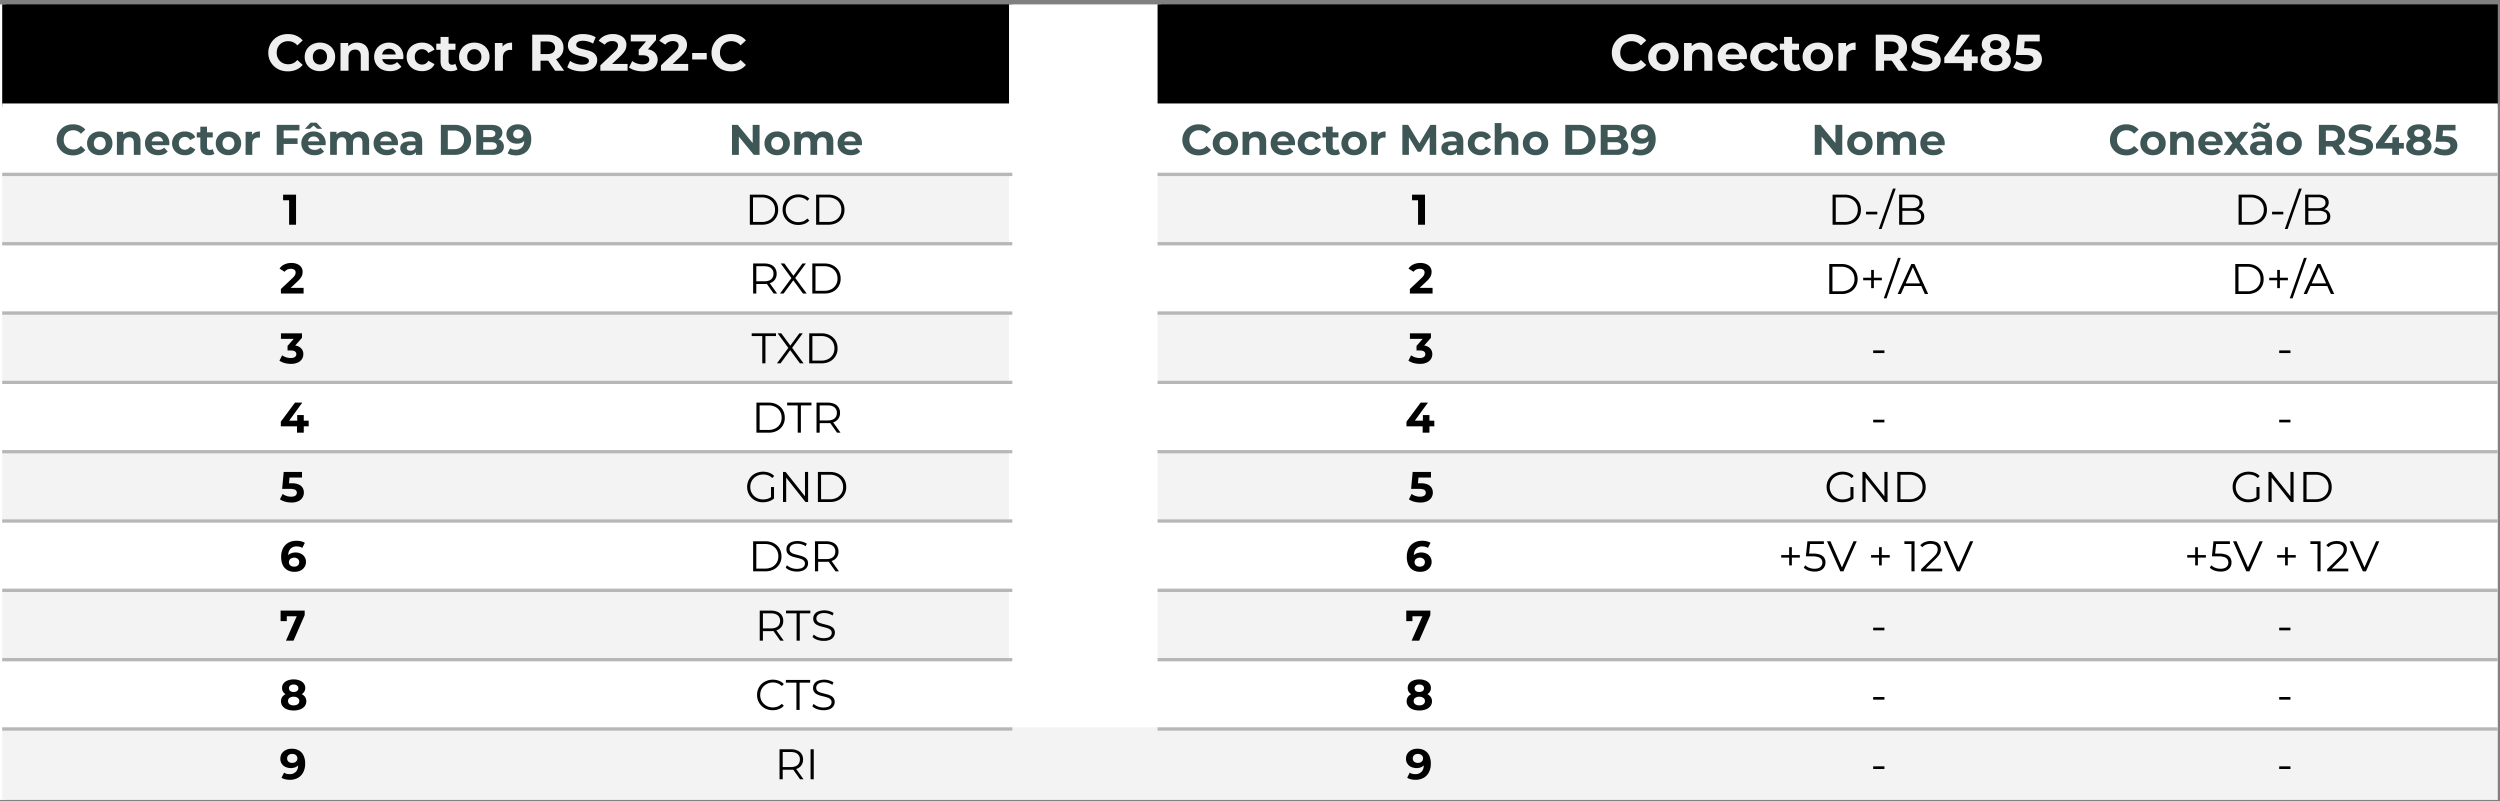 <svg xmlns="http://www.w3.org/2000/svg" xmlns:xlink="http://www.w3.org/1999/xlink" width="757.333" height="242.667" viewBox="0 0 568 182" xmlns:v="https://vecta.io/nano"><rect x="0" y="0" width="568" height="182" fill="#808080" stroke="none"/><style><![CDATA[.B{fill:#fff}.C{fill:#f3f3f3}.D{fill:#3e5656}]]></style><clipPath id="A"><path d="M-1 596h842V1H-1z"/></clipPath><g clip-path="url(#A)"><clipPath id="B"><path d="M-2.5-.5h570.75v183H-2.5V-.5z"/></clipPath><g clip-path="url(#B)"><path d="M-1 1h2.25v180.75H-1V1z" class="B"/><path d="M.5.25H230v24H.5v-24z"/><path d="M229.25.25h34.5v24h-34.5v-24z" class="B"/><path d="M263 .25h304.5v24H263v-24z"/><path d="M.5 23.5h567V40H.5V23.5z" class="B"/><path d="M.5 39.25H230v16.5H.5v-16.5z" class="C"/><use xlink:href="#AC" class="B"/><use xlink:href="#AD" class="C"/><path d="M.5 55h567v16.5H.5V55z" class="B"/><path d="M.5 70.75H230v16.5H.5v-16.5z" class="C"/><path d="M229.25 70.75h34.5v16.5h-34.5v-16.5z" class="B"/><path d="M263 70.75h304.5v16.5H263v-16.5z" class="C"/><path d="M.5 86.5h567V103H.5V86.5z" class="B"/><path d="M.5 102.25H230v16.5H.5v-16.5z" class="C"/><path d="M229.25 102.25h34.5v16.5h-34.5v-16.5z" class="B"/><path d="M263 102.25h304.5v16.5H263v-16.5z" class="C"/><path d="M.5 118h567v16.5H.5V118z" class="B"/><path d="M.5 133.75H230v16.5H.5v-16.5z" class="C"/><path d="M229.25 133.75h34.5v16.5h-34.5v-16.5z" class="B"/><path d="M263 133.75h304.5v16.5H263v-16.5z" class="C"/><path d="M.5 149.5h567V166H.5v-16.5z" class="B"/><path d="M.5 165.25h567v16.5H.5v-16.5z" class="C"/><path stroke-miterlimit="10" fill="none" stroke="#b7b7b7" d="M.5 39.625H230M.5 55.375H230M.5 71.125H230M.5 86.875H230M.5 102.625H230M.5 118.375H230M.5 134.125H230M.5 149.875H230M.5 165.625H230m33-126h304.5M263 55.375h304.5M263 71.125h304.5M263 86.875h304.5M263 102.625h304.5M263 118.375h304.5M263 134.125h304.5M263 149.875h304.5M263 165.625h304.5" stroke-width=".75"/></g><clipPath id="C"><path d="M-2.5-.5h570.75v183H-2.5V-.5z"/></clipPath><g clip-path="url(#C)"><symbol id="D"><path d="M.379 0a.43.43 0 0 0-.151.026.361.361 0 0 0-.2.191A.368.368 0 0 0 0 .362.357.357 0 0 0 .229.697.41.41 0 0 0 .38.724c.06 0 .115-.01.164-.032S.634.641.668.6L.564.504a.237.237 0 0 1-.08.061.246.246 0 0 1-.186.005A.204.204 0 0 1 .18.453.248.248 0 0 1 .164.362.216.216 0 0 1 .227.2.204.204 0 0 1 .298.154.246.246 0 0 1 .484.158c.03.014.056.035.08.063L.668.125A.324.324 0 0 0 .544.032.407.407 0 0 0 .379 0z"/></symbol><symbol id="E"><path d="M.296 0a.318.318 0 0 0-.153.036.28.28 0 0 0-.105.098A.271.271 0 0 0 0 .277.268.268 0 0 0 .143.518.318.318 0 0 0 .296.554.316.316 0 0 0 .448.518.263.263 0 0 0 .591.277.271.271 0 0 0 .553.134.27.27 0 0 0 .448.036.316.316 0 0 0 .296 0m0 .128a.129.129 0 0 1 .119.069c.012.023.018.05.018.08a.165.165 0 0 1-.018.08.129.129 0 0 1-.119.069.136.136 0 0 1-.12-.069.165.165 0 0 1-.018-.08c0-.03.006-.057.018-.08a.136.136 0 0 1 .12-.069z"/></symbol><symbol id="F"><path d="M.327.546C.37.546.407.537.441.52a.18.18 0 0 0 .08-.078A.273.273 0 0 0 .55.308V0H.394v.284c0 .043-.01.075-.029.096S.32.411.285.411A.14.14 0 0 1 .218.395.108.108 0 0 1 .172.348.183.183 0 0 1 .156.266V0H0v.538h.149V.389L.121.434a.2.2 0 0 0 .083.083c.036.02.077.029.123.029z"/></symbol><symbol id="G"><path d="M.307 0a.35.35 0 0 0-.162.036.267.267 0 0 0-.107.098A.271.271 0 0 0 0 .277.265.265 0 0 0 .14.518.298.298 0 0 0 .287.554.29.29 0 0 0 .429.52.246.246 0 0 0 .53.424.286.286 0 0 0 .564.233H.127v.091h.355L.422.297A.15.15 0 0 1 .405.37.12.12 0 0 1 .358.418a.133.133 0 0 1-.07.018.139.139 0 0 1-.071-.018A.12.12 0 0 1 .17.369.152.152 0 0 1 .153.295V.271c0-.03.006-.055.019-.078A.135.135 0 0 1 .227.142.195.195 0 0 1 .311.125.182.182 0 0 1 .446.177l.083-.09A.246.246 0 0 0 .436.022.351.351 0 0 0 .307 0z"/></symbol><symbol id="H"><path d="M.3 0a.334.334 0 0 0-.155.035.274.274 0 0 0-.107.099A.271.271 0 0 0 0 .277.27.27 0 0 0 .038.42.267.267 0 0 0 .145.518.326.326 0 0 0 .3.554.293.293 0 0 0 .448.518.214.214 0 0 0 .541.417L.42.352a.133.133 0 0 1-.121.074.144.144 0 0 1-.072-.018.134.134 0 0 1-.051-.051.165.165 0 0 1-.018-.08c0-.031.006-.058.018-.08A.134.134 0 0 1 .227.146.144.144 0 0 1 .299.128.14.14 0 0 1 .367.145.138.138 0 0 1 .42.202L.541.136A.22.22 0 0 0 .448.035.3.3 0 0 0 .3 0z"/></symbol><symbol id="I"><path d="M.284 0a.213.213 0 0 0-.148.048C.101.081.083.129.083.193v.472h.156v-.47c0-.023.006-.04.018-.053A.066.066 0 0 1 .306.124a.1.1 0 0 1 .063.02l.042-.11A.178.178 0 0 0 .353.008.292.292 0 0 0 .284 0M0 .414v.12h.373v-.12H0z"/></symbol><symbol id="J"><path d="M0 0v.538h.149V.386L.128.43a.17.17 0 0 0 .077.086c.035.02.078.03.129.03V.402a.183.183 0 0 1-.018.001.147.147 0 0 1-.121-.036C.169.343.156.305.156.254V0H0z"/></symbol><symbol id="K"><path d="M0 0z"/></symbol><symbol id="L"><path d="M0 0v.7h.303C.366.7.42.69.465.669A.234.234 0 0 0 .57.582.244.244 0 0 0 .607.446.242.242 0 0 0 .57.311.236.236 0 0 0 .465.225a.4.4 0 0 0-.162-.03H.09l.072.071V0H0m.445 0L.27.254h.173L.62 0H.445M.162.248.09.324h.204c.05 0 .087.01.112.032a.114.114 0 0 1 .037.09.113.113 0 0 1-.037.09C.381.557.344.568.294.568H.09l.072.077V.248z"/></symbol><symbol id="M"><path d="M.285 0a.583.583 0 0 0-.161.022A.384.384 0 0 0 0 .081l.055.122A.415.415 0 0 1 .286.13c.032 0 .058.003.077.009s.035.016.044.027a.06.06 0 0 1 .014.039.051.051 0 0 1-.022.044.168.168 0 0 1-.058.027.875.875 0 0 1-.08.02A1.135 1.135 0 0 0 .174.32.371.371 0 0 0 .095.356.182.182 0 0 0 .036.414.174.174 0 0 0 .014.506.19.19 0 0 0 .046.615c.022.033.055.06.098.079a.4.4 0 0 0 .165.03.534.534 0 0 0 .13-.016.366.366 0 0 0 .113-.046L.502.539a.41.41 0 0 1-.194.055.227.227 0 0 1-.077-.011.089.089 0 0 1-.043-.029.064.064 0 0 1-.013-.04C.175.496.182.481.197.47A.18.18 0 0 1 .255.444a1.93 1.93 0 0 1 .079-.02L.421.401a.334.334 0 0 0 .08-.035.166.166 0 0 0 .081-.149.19.19 0 0 0-.033-.108A.23.23 0 0 0 .45.03.395.395 0 0 0 .285 0z"/></symbol><symbol id="N"><path d="M.032 0v.105l.27.255c.021.02.037.037.047.052a.148.148 0 0 1 .026.077c0 .028-.01.05-.029.064S.3.576.263.576A.198.198 0 0 1 .181.559.16.16 0 0 1 .118.506L0 .582c.027.04.064.072.112.095a.375.375 0 0 0 .166.035.33.33 0 0 0 .136-.026c.04-.017.07-.04.091-.071a.184.184 0 0 0 .033-.11.265.265 0 0 0-.009-.068.21.21 0 0 0-.034-.07.515.515 0 0 0-.074-.083L.197.073.166.132h.395V0H.032z"/></symbol><symbol id="O"><path d="M.267 0a.566.566 0 0 0-.145.019A.382.382 0 0 0 0 .075l.063.124a.348.348 0 0 1 .2-.063c.04 0 .073.008.096.024a.076.076 0 0 1 .035.066c0 .027-.01.048-.031.063s-.054.023-.1.023H.189v.107L.384.64.402.582H.035v.13h.49V.607L.331.386.249.433h.047c.086 0 .151-.02.195-.058A.19.19 0 0 0 .557.226.21.21 0 0 0 .526.115.225.225 0 0 0 .431.032.367.367 0 0 0 .267 0z"/></symbol><symbol id="P"><path d="M0 0v.125h.283V0H0z"/></symbol><g fill="#efefef"><use xlink:href="#D" transform="matrix(11.7 0 0 -11.7 60.956 16.211)"/><use xlink:href="#E" transform="matrix(11.7 0 0 -11.7 69.228 16.165)"/><use xlink:href="#F" transform="matrix(11.7 0 0 -11.7 77.36 16.071)"/><use xlink:href="#G" transform="matrix(11.7 0 0 -11.7 85.011 16.165)"/><use xlink:href="#H" transform="matrix(11.7 0 0 -11.7 92.394 16.165)"/><use xlink:href="#I" transform="matrix(11.7 0 0 -11.7 99.122 16.165)"/><use xlink:href="#E" transform="matrix(11.7 0 0 -11.7 104.305 16.165)"/><use xlink:href="#J" transform="matrix(11.7 0 0 -11.7 112.436 16.071)"/><use xlink:href="#K" transform="matrix(11.7 0 0 -11.7 116.637 16.071)"/><use xlink:href="#L" transform="matrix(11.7 0 0 -11.7 120.919 16.071)"/><use xlink:href="#M" transform="matrix(11.7 0 0 -11.7 128.875 16.211)"/><use xlink:href="#N" transform="matrix(11.7 0 0 -11.7 136.024 16.071)"/><use xlink:href="#O" transform="matrix(11.7 0 0 -11.7 142.903 16.211)"/><use xlink:href="#N" transform="matrix(11.7 0 0 -11.7 149.794 16.071)"/><use xlink:href="#P" transform="matrix(11.7 0 0 -11.7 157.259 13.509)"/><use xlink:href="#D" transform="matrix(11.7 0 0 -11.7 161.658 16.211)"/></g><symbol id="Q"><path d="M0 .147v.109L.33.7H.5L.177.256.098.279h.551V.147H0M.377 0v.147l.005.132V.41h.153V0H.377z"/></symbol><symbol id="R"><path d="M.294 0A.419.419 0 0 0 .14.026.242.242 0 0 0 .037.101.184.184 0 0 0 0 .215c0 .043.012.08.036.11s.059.054.103.069a.453.453 0 0 0 .155.024C.354.418.406.41.45.394A.215.215 0 0 0 .553.325.168.168 0 0 0 .59.215.184.184 0 0 0 .553.101.242.242 0 0 0 .449.026.422.422 0 0 0 .294 0m0 .119c.04 0 .073.009.096.027A.087.087 0 0 1 .426.22.085.085 0 0 1 .39.293.154.154 0 0 1 .294.32.152.152 0 0 1 .199.293.086.086 0 0 1 .164.22c0-.031.012-.056.035-.074A.152.152 0 0 1 .294.119m0 .217a.418.418 0 0 0-.142.022.211.211 0 0 0-.094.064.163.163 0 0 0-.033.102c0 .041.011.077.034.106s.054.053.095.069.087.025.14.025A.365.365 0 0 0 .435.699.214.214 0 0 0 .53.63.165.165 0 0 0 .565.524.16.16 0 0 0 .531.422.204.204 0 0 0 .437.358.421.421 0 0 0 .294.336m0 .095c.034 0 .06.008.08.023s.03.036.03.063-.01.05-.031.065a.126.126 0 0 1-.079.023.125.125 0 0 1-.078-.023.077.077 0 0 1-.03-.065c0-.027.01-.048.029-.063A.124.124 0 0 1 .294.431z"/></symbol><symbol id="S"><path d="M.267 0a.566.566 0 0 0-.145.019A.396.396 0 0 0 0 .075l.064.124A.33.33 0 0 1 .263.136c.04 0 .073.008.096.024a.077.077 0 0 1 .035.067.085.085 0 0 1-.014.048C.37.289.354.3.33.307a.346.346 0 0 1-.099.011H.052l.036.394h.427v-.13H.146L.23.656.205.375.121.449h.148c.07 0 .125-.01.167-.029A.194.194 0 0 0 .529.343.214.214 0 0 0 .558.232.22.22 0 0 0 .527.117.228.228 0 0 0 .431.032.367.367 0 0 0 .267 0z"/></symbol><g fill="#efefef"><use xlink:href="#D" transform="matrix(11.7 0 0 -11.7 366.206 16.211)"/><use xlink:href="#E" transform="matrix(11.7 0 0 -11.7 374.478 16.165)"/><use xlink:href="#F" transform="matrix(11.7 0 0 -11.7 382.61 16.071)"/><use xlink:href="#G" transform="matrix(11.7 0 0 -11.7 390.261 16.165)"/><use xlink:href="#H" transform="matrix(11.7 0 0 -11.7 397.644 16.165)"/><use xlink:href="#I" transform="matrix(11.7 0 0 -11.7 404.372 16.165)"/><use xlink:href="#E" transform="matrix(11.7 0 0 -11.7 409.555 16.165)"/><use xlink:href="#J" transform="matrix(11.7 0 0 -11.7 417.686 16.071)"/><use xlink:href="#K" transform="matrix(11.7 0 0 -11.7 421.887 16.071)"/><use xlink:href="#L" transform="matrix(11.7 0 0 -11.7 426.169 16.071)"/><use xlink:href="#M" transform="matrix(11.7 0 0 -11.7 434.125 16.211)"/><use xlink:href="#Q" transform="matrix(11.7 0 0 -11.7 441.742 16.071)"/><use xlink:href="#R" transform="matrix(11.7 0 0 -11.7 449.967 16.211)"/><use xlink:href="#S" transform="matrix(11.7 0 0 -11.7 457.396 16.211)"/></g><symbol id="T"><path d="M.15.385h.336v-.13H.15v.13M.162 0H0v.7h.529V.57H.162V0z"/></symbol><symbol id="U"><path d="M.307 0a.35.35 0 0 0-.162.036.267.267 0 0 0-.107.098A.271.271 0 0 0 0 .277.265.265 0 0 0 .14.518.298.298 0 0 0 .287.554.29.29 0 0 0 .429.52.246.246 0 0 0 .53.424.286.286 0 0 0 .564.233H.127v.091h.355L.422.297A.15.15 0 0 1 .405.37.12.12 0 0 1 .358.418a.133.133 0 0 1-.07.018.139.139 0 0 1-.071-.018A.12.12 0 0 1 .17.369.152.152 0 0 1 .153.295V.271c0-.03.006-.055.019-.078A.135.135 0 0 1 .227.142.195.195 0 0 1 .311.125.182.182 0 0 1 .446.177l.083-.09A.246.246 0 0 0 .436.022.351.351 0 0 0 .307 0M.083.615l.132.144h.138L.485.615H.371l-.138.12h.102L.197.615H.083z"/></symbol><symbol id="V"><path d="M.689.546C.732.546.769.537.802.52A.176.176 0 0 0 .88.442.273.273 0 0 0 .909.308V0H.753v.284C.753.327.744.359.726.38A.095.095 0 0 1 .65.411.117.117 0 0 1 .589.395.101.101 0 0 1 .547.349.181.181 0 0 1 .532.27V0H.376v.284C.376.327.367.359.349.38S.307.411.274.411A.117.117 0 0 1 .213.395.101.101 0 0 1 .171.349.181.181 0 0 1 .156.27V0H0v.538h.149V.391L.121.434A.19.19 0 0 0 .2.517c.035.02.074.029.118.029.05 0 .092-.013.129-.038A.178.178 0 0 0 .521.394L.466.409a.216.216 0 0 0 .086.1c.04.025.086.037.137.037z"/></symbol><symbol id="W"><path d="M.365.008v.105l-.01.023v.188a.1.1 0 0 1-.031.078C.304.421.273.43.231.43A.267.267 0 0 1 .076.38L.02.489c.03.02.065.037.106.048a.474.474 0 0 0 .126.017c.082 0 .146-.02.191-.058S.511.397.511.315V.008H.365M.201 0a.254.254 0 0 0-.108.021.167.167 0 0 0-.069.059A.15.15 0 0 0 0 .163c0 .032.008.06.023.084a.154.154 0 0 0 .075.056.354.354 0 0 0 .133.021h.143V.233H.248C.211.233.186.227.172.215A.058.058 0 0 1 .152.17C.152.15.16.134.175.122A.11.11 0 0 1 .24.105c.026 0 .05.006.07.018s.036.031.045.055L.379.106A.14.14 0 0 0 .317.027.223.223 0 0 0 .201 0z"/></symbol><symbol id="X"><path d="M0 0v.7h.318A.44.44 0 0 0 .519.656.329.329 0 0 0 .655.535.34.34 0 0 0 .704.35.344.344 0 0 0 .655.165.336.336 0 0 0 .519.043.448.448 0 0 0 .318 0H0m.162.133H.31c.047 0 .087.009.121.026a.191.191 0 0 1 .08.076C.531.268.54.306.54.35a.22.22 0 0 1-.029.115.185.185 0 0 1-.08.075.255.255 0 0 1-.121.027H.162V.133z"/></symbol><symbol id="Y"><path d="M0 0v.7h.342C.43.7.496.683.54.65A.157.157 0 0 0 .607.518.17.17 0 0 0 .58.422.178.178 0 0 0 .506.36.252.252 0 0 0 .398.338l.019.041A.293.293 0 0 0 .534.357.17.17 0 0 0 .642.191.164.164 0 0 0 .571.05.362.362 0 0 0 .362 0H0m.161.122H.35c.042 0 .074.007.095.02s.033.036.033.066S.467.259.445.273A.168.168 0 0 1 .35.295H.149v.118h.173c.04 0 .07.007.09.02a.07.07 0 0 1 .032.063c0 .027-.01.048-.032.061a.16.16 0 0 1-.09.021H.161V.122z"/></symbol><symbol id="Z"><path d="M.265.724c.065 0 .12-.013.167-.04A.267.267 0 0 0 .54.567.423.423 0 0 0 .578.377.422.422 0 0 0 .532.172.309.309 0 0 0 .407.044.38.38 0 0 0 .221 0a.461.461 0 0 0-.106.012.277.277 0 0 0-.088.036l.06.119A.185.185 0 0 1 .149.139.332.332 0 0 1 .218.132.19.19 0 0 1 .361.187C.397.224.415.278.415.35a.888.888 0 0 1-.006.084L.453.392A.183.183 0 0 0 .405.326.223.223 0 0 0 .333.286.304.304 0 0 0 .119.3.206.206 0 0 0 0 .491c0 .048.012.09.035.124a.235.235 0 0 0 .096.08c.04.02.085.029.134.029m.01-.121A.135.135 0 0 1 .214.59.093.093 0 0 1 .173.554.098.098 0 0 1 .158.499c0-.032.01-.058.032-.077A.13.13 0 0 1 .277.394C.3.394.321.398.339.407a.1.1 0 0 1 .058.092c0 .02-.005.038-.015.053a.092.092 0 0 1-.041.037.142.142 0 0 1-.066.014z"/></symbol><g class="D"><use xlink:href="#D" transform="matrix(9.75 0 0 -9.75 12.88 35.305)"/><use xlink:href="#E" transform="matrix(9.75 0 0 -9.75 19.783 35.266)"/><use xlink:href="#F" transform="matrix(9.75 0 0 -9.75 26.56 35.188)"/><use xlink:href="#G" transform="matrix(9.75 0 0 -9.75 32.946 35.266)"/><use xlink:href="#H" transform="matrix(9.75 0 0 -9.75 39.098 35.266)"/><use xlink:href="#I" transform="matrix(9.75 0 0 -9.75 44.704 35.266)"/><use xlink:href="#E" transform="matrix(9.75 0 0 -9.75 49.024 35.266)"/><use xlink:href="#J" transform="matrix(9.75 0 0 -9.75 55.8 35.188)"/><use xlink:href="#K" transform="matrix(9.75 0 0 -9.75 59.3 35.188)"/><use xlink:href="#T" transform="matrix(9.75 0 0 -9.75 62.868 35.188)"/><use xlink:href="#U" transform="matrix(9.75 0 0 -9.75 68.465 35.266)"/><use xlink:href="#V" transform="matrix(9.75 0 0 -9.75 75.007 35.188)"/><use xlink:href="#G" transform="matrix(9.75 0 0 -9.75 84.884 35.266)"/><use xlink:href="#W" transform="matrix(9.75 0 0 -9.75 90.939 35.266)"/><use xlink:href="#K" transform="matrix(9.75 0 0 -9.75 96.594 35.188)"/><use xlink:href="#X" transform="matrix(9.75 0 0 -9.75 100.162 35.188)"/><use xlink:href="#Y" transform="matrix(9.75 0 0 -9.75 108.216 35.188)"/><use xlink:href="#Z" transform="matrix(9.75 0 0 -9.75 115.06 35.305)"/></g><symbol id="a"><path d="M0 0v.7h.134L.547.196H.482V.7h.16V0H.509L.095.504H.16V0H0z"/></symbol><g class="D"><use xlink:href="#a" transform="matrix(9.75 0 0 -9.75 166.31 35.188)"/><use xlink:href="#E" transform="matrix(9.75 0 0 -9.75 173.69 35.266)"/><use xlink:href="#V" transform="matrix(9.75 0 0 -9.75 180.466 35.188)"/><use xlink:href="#G" transform="matrix(9.75 0 0 -9.75 190.304 35.266)"/></g><symbol id="b"><path d="M0 0v.7h.134L.432.206H.361L.654.7h.133L.789 0H.637L.636.467h.028L.43.074H.357L.118.467h.034V0H0z"/></symbol><symbol id="c"><path d="M.327.546C.37.546.407.537.441.52a.18.18 0 0 0 .08-.078A.273.273 0 0 0 .55.308V0H.394v.284c0 .043-.01.075-.029.096S.32.411.285.411A.14.14 0 0 1 .218.395.108.108 0 0 1 .172.348.183.183 0 0 1 .156.266V0H0v.742h.156V.389L.121.434a.2.2 0 0 0 .083.083c.036.02.077.029.123.029z"/></symbol><g class="D"><use xlink:href="#D" transform="matrix(9.75 0 0 -9.75 268.63 35.305)"/><use xlink:href="#E" transform="matrix(9.75 0 0 -9.75 275.533 35.266)"/><use xlink:href="#F" transform="matrix(9.75 0 0 -9.75 282.31 35.188)"/><use xlink:href="#G" transform="matrix(9.75 0 0 -9.75 288.696 35.266)"/><use xlink:href="#H" transform="matrix(9.75 0 0 -9.75 294.848 35.266)"/><use xlink:href="#I" transform="matrix(9.75 0 0 -9.75 300.454 35.266)"/><use xlink:href="#E" transform="matrix(9.75 0 0 -9.75 304.774 35.266)"/><use xlink:href="#J" transform="matrix(9.75 0 0 -9.75 311.55 35.188)"/><use xlink:href="#K" transform="matrix(9.75 0 0 -9.75 315.05 35.188)"/><use xlink:href="#b" transform="matrix(9.75 0 0 -9.75 318.619 35.188)"/><use xlink:href="#W" transform="matrix(9.75 0 0 -9.75 327.481 35.266)"/><use xlink:href="#H" transform="matrix(9.75 0 0 -9.75 333.487 35.266)"/><use xlink:href="#c" transform="matrix(9.75 0 0 -9.75 339.6 35.188)"/><use xlink:href="#E" transform="matrix(9.75 0 0 -9.75 345.987 35.266)"/><use xlink:href="#K" transform="matrix(9.75 0 0 -9.75 352.061 35.188)"/><use xlink:href="#X" transform="matrix(9.75 0 0 -9.75 355.63 35.188)"/><use xlink:href="#Y" transform="matrix(9.75 0 0 -9.75 363.683 35.188)"/><use xlink:href="#Z" transform="matrix(9.75 0 0 -9.75 370.528 35.305)"/><use xlink:href="#a" transform="matrix(9.75 0 0 -9.75 412.31 35.188)"/><use xlink:href="#E" transform="matrix(9.75 0 0 -9.75 419.69 35.266)"/><use xlink:href="#V" transform="matrix(9.75 0 0 -9.75 426.466 35.188)"/><use xlink:href="#G" transform="matrix(9.75 0 0 -9.75 436.304 35.266)"/></g><symbol id="d"><path d="M0 0l.241.316L.238.23.007.538h.175L.328.337.262.335.413.538h.166L.347.233v.084L.587 0H.41L.257.214.322.205.17 0H0z"/></symbol><symbol id="e"><path d="M.365.008v.105l-.01.023v.188a.1.1 0 0 1-.031.078C.304.421.273.43.231.43A.267.267 0 0 1 .076.38L.02.489c.03.02.065.037.106.048a.474.474 0 0 0 .126.017c.082 0 .146-.02.191-.058S.511.397.511.315V.008H.365M.201 0a.254.254 0 0 0-.108.021.167.167 0 0 0-.069.059A.15.15 0 0 0 0 .163c0 .032.008.06.023.084a.154.154 0 0 0 .075.056.354.354 0 0 0 .133.021h.143V.233H.248C.211.233.186.227.172.215A.058.058 0 0 1 .152.17C.152.15.16.134.175.122A.11.11 0 0 1 .24.105c.026 0 .05.006.07.018s.036.031.045.055L.379.106A.14.14 0 0 0 .317.027.223.223 0 0 0 .201 0m.142.612a.111.111 0 0 0-.046.009.235.235 0 0 0-.036.022.338.338 0 0 1-.03.022.048.048 0 0 1-.028.01A.042.042 0 0 1 .17.66.066.066 0 0 1 .155.619H.076c.001.045.012.08.033.106a.1.1 0 0 0 .084.04.102.102 0 0 0 .046-.01.162.162 0 0 0 .036-.022L.306.71A.05.05 0 0 1 .333.701c.014 0 .025.005.034.014s.013.023.014.04H.46A.166.166 0 0 0 .427.651.102.102 0 0 0 .343.612z"/></symbol><g class="D"><use xlink:href="#D" transform="matrix(9.75 0 0 -9.75 479.38 35.305)"/><use xlink:href="#E" transform="matrix(9.75 0 0 -9.75 486.283 35.266)"/><use xlink:href="#F" transform="matrix(9.75 0 0 -9.75 493.06 35.188)"/><use xlink:href="#G" transform="matrix(9.75 0 0 -9.75 499.446 35.266)"/><use xlink:href="#d" transform="matrix(9.75 0 0 -9.75 505.179 35.188)"/><use xlink:href="#e" transform="matrix(9.75 0 0 -9.75 511.204 35.266)"/><use xlink:href="#E" transform="matrix(9.75 0 0 -9.75 517.21 35.266)"/><use xlink:href="#K" transform="matrix(9.75 0 0 -9.75 523.284 35.188)"/><use xlink:href="#L" transform="matrix(9.75 0 0 -9.75 526.853 35.188)"/><use xlink:href="#M" transform="matrix(9.75 0 0 -9.75 533.483 35.305)"/><use xlink:href="#Q" transform="matrix(9.75 0 0 -9.75 539.83 35.188)"/><use xlink:href="#R" transform="matrix(9.75 0 0 -9.75 546.684 35.305)"/><use xlink:href="#S" transform="matrix(9.75 0 0 -9.75 552.876 35.305)"/></g><symbol id="f"><path d="M.14 0v.64L.21.57H0V.7h.302V0H.14z"/></symbol><use xlink:href="#f" transform="matrix(9.75 0 0 -9.75 64.318 51.053)"/><symbol id="g"><path d="M0 0v.7h.285C.36.7.425.685.481.655s.1-.07.132-.123A.35.35 0 0 0 .66.35.33.33 0 0 0 .481.044.417.417 0 0 0 .285 0H0m.074.064h.207A.34.34 0 0 1 .442.1.27.27 0 0 1 .587.35.286.286 0 0 1 .549.499a.263.263 0 0 1-.107.1.332.332 0 0 1-.161.037H.074V.064z"/></symbol><symbol id="h"><path d="M.366 0A.4.4 0 0 0 .22.026.351.351 0 0 0 .027.214.367.367 0 0 0 0 .356.35.35 0 0 0 .104.611.387.387 0 0 0 .367.712C.417.712.465.703.51.686A.283.283 0 0 0 .623.61L.576.563a.255.255 0 0 1-.095.063.31.31 0 0 1-.112.02.307.307 0 0 1-.211-.083.286.286 0 0 1-.085-.207A.3.3 0 0 1 .095.24.29.29 0 0 1 .369.066a.31.31 0 0 1 .112.02.266.266 0 0 1 .095.064L.623.103A.292.292 0 0 0 .51.026.395.395 0 0 0 .366 0z"/></symbol><use xlink:href="#g" transform="matrix(9.75 0 0 -9.75 170.362 51.053)"/><use xlink:href="#h" transform="matrix(9.75 0 0 -9.75 177.81 51.111)"/><use xlink:href="#g" transform="matrix(9.75 0 0 -9.75 185.425 51.053)"/><use xlink:href="#f" transform="matrix(9.75 0 0 -9.75 320.818 51.053)"/><symbol id="i"><path d="M0 0v.062h.262V0H0z"/></symbol><symbol id="j"><path d="m0 0 .33.942h.065L.065 0H0z"/></symbol><symbol id="k"><path d="M0 0v.7h.302A.302.302 0 0 0 .483.653.154.154 0 0 0 .548.52.162.162 0 0 0 .449.365.241.241 0 0 0 .35.345l.017.024A.286.286 0 0 0 .482.348.161.161 0 0 0 .585.187.162.162 0 0 0 .519.049C.476.016.41 0 .322 0H0m.074.061h.247c.061 0 .108.01.141.031s.049.055.049.101S.495.271.462.292a.258.258 0 0 1-.141.032H.066v.061h.231c.056 0 .1.01.13.032a.107.107 0 0 1 .047.095c0 .043-.016.074-.047.095a.226.226 0 0 1-.13.032H.074V.061z"/></symbol><use xlink:href="#g" transform="matrix(9.75 0 0 -9.75 416.361 51.053)"/><use xlink:href="#i" transform="matrix(9.75 0 0 -9.75 423.966 48.713)"/><use xlink:href="#j" transform="matrix(9.75 0 0 -9.75 426.862 52.028)"/><use xlink:href="#k" transform="matrix(9.75 0 0 -9.75 431.484 51.053)"/><use xlink:href="#g" transform="matrix(9.75 0 0 -9.75 508.611 51.053)"/><use xlink:href="#i" transform="matrix(9.75 0 0 -9.75 516.216 48.713)"/><use xlink:href="#j" transform="matrix(9.75 0 0 -9.75 519.112 52.028)"/><use xlink:href="#k" transform="matrix(9.75 0 0 -9.75 523.734 51.053)"/><use xlink:href="#N" transform="matrix(9.75 0 0 -9.75 63.51 66.688)"/><symbol id="l"><path d="M0 0v.7h.262C.322.7.372.69.415.671A.213.213 0 0 0 .513.589.229.229 0 0 0 .548.46.23.23 0 0 0 .513.332.221.221 0 0 0 .415.25.38.38 0 0 0 .262.222H.041l.033.034V0H0m.478 0l-.18.254h.08L.559 0H.478M.074.25L.041.285H.26C.33.285.383.3.419.331S.474.405.474.46a.16.16 0 0 1-.055.13C.383.62.33.636.26.636H.041l.033.035V.25z"/></symbol><symbol id="m"><path d="m0 0 .287.388V.331L.017.7h.085L.329.392.296.391.523.7h.08L.336.336v.052L.622 0H.536L.294.329h.031L.085 0H0z"/></symbol><use xlink:href="#l" transform="matrix(9.75 0 0 -9.75 171.112 66.688)"/><use xlink:href="#m" transform="matrix(9.75 0 0 -9.75 177.215 66.688)"/><use xlink:href="#g" transform="matrix(9.75 0 0 -9.75 184.557 66.688)"/><use xlink:href="#N" transform="matrix(9.75 0 0 -9.75 320.01 66.688)"/><symbol id="n"><path d="M.186 0v.424h.063V0H.186M0 .182v.059h.435V.182H0z"/></symbol><symbol id="o"><path d="m0 0 .32.7h.073l.32-.7H.635L.341.657h.03L.077 0H0m.126.187.022.06h.407l.022-.06H.126z"/></symbol><use xlink:href="#g" transform="matrix(9.75 0 0 -9.75 415.611 66.803)"/><use xlink:href="#n" transform="matrix(9.75 0 0 -9.75 423.314 65.457)"/><use xlink:href="#j" transform="matrix(9.75 0 0 -9.75 427.994 67.778)"/><use xlink:href="#o" transform="matrix(9.75 0 0 -9.75 431.133 66.803)"/><use xlink:href="#g" transform="matrix(9.75 0 0 -9.75 507.861 66.803)"/><use xlink:href="#n" transform="matrix(9.75 0 0 -9.75 515.564 65.457)"/><use xlink:href="#j" transform="matrix(9.75 0 0 -9.75 520.244 67.778)"/><use xlink:href="#o" transform="matrix(9.75 0 0 -9.75 523.383 66.803)"/><use xlink:href="#O" transform="matrix(9.75 0 0 -9.75 63.49 82.67)"/><symbol id="p"><path d="M.246 0v.636H0V.7h.566V.636H.32V0H.246z"/></symbol><use xlink:href="#p" transform="matrix(9.75 0 0 -9.75 170.789 82.553)"/><use xlink:href="#m" transform="matrix(9.75 0 0 -9.75 176.512 82.553)"/><use xlink:href="#g" transform="matrix(9.75 0 0 -9.75 183.854 82.553)"/><use xlink:href="#O" transform="matrix(9.75 0 0 -9.75 319.99 82.67)"/><use xlink:href="#i" transform="matrix(9.75 0 0 -9.75 425.585 80.213)"/><use xlink:href="#i" transform="matrix(9.75 0 0 -9.75 517.835 80.213)"/><use xlink:href="#Q" transform="matrix(9.75 0 0 -9.75 63.802 98.303)"/><use xlink:href="#g" transform="matrix(9.75 0 0 -9.75 171.862 98.303)"/><use xlink:href="#p" transform="matrix(9.75 0 0 -9.75 178.843 98.303)"/><use xlink:href="#l" transform="matrix(9.75 0 0 -9.75 185.512 98.303)"/><use xlink:href="#Q" transform="matrix(9.75 0 0 -9.75 319.552 98.303)"/><use xlink:href="#i" transform="matrix(9.75 0 0 -9.75 425.585 95.963)"/><use xlink:href="#i" transform="matrix(9.75 0 0 -9.75 517.835 95.963)"/><use xlink:href="#S" transform="matrix(9.75 0 0 -9.75 63.597 114.17)"/><symbol id="q"><path d="M.369 0a.363.363 0 0 0-.265.101A.35.35 0 0 0 0 .356.343.343 0 0 0 .222.685.397.397 0 0 0 .37.712.41.41 0 0 0 .516.687.29.29 0 0 0 .63.611L.584.564a.262.262 0 0 1-.097.063.335.335 0 0 1-.234-.003.28.28 0 0 1-.18-.268.29.29 0 0 1 .022-.115.298.298 0 0 1 .063-.093.301.301 0 0 1 .214-.082c.04 0 .078.006.113.018a.263.263 0 0 1 .099.061L.626.089A.344.344 0 0 0 .509.022.446.446 0 0 0 .369 0m.186.098v.258h.071V.089L.555.098z"/></symbol><symbol id="r"><path d="M0 0v.7h.061L.544.092H.512V.7h.073V0H.524L.042.608h.032V0H0z"/></symbol><use xlink:href="#q" transform="matrix(9.75 0 0 -9.75 169.757 114.111)"/><use xlink:href="#r" transform="matrix(9.75 0 0 -9.75 177.898 114.053)"/><use xlink:href="#g" transform="matrix(9.75 0 0 -9.75 185.825 114.053)"/><use xlink:href="#S" transform="matrix(9.75 0 0 -9.75 320.098 114.17)"/><use xlink:href="#q" transform="matrix(9.75 0 0 -9.75 415.007 114.111)"/><use xlink:href="#r" transform="matrix(9.75 0 0 -9.75 423.148 114.053)"/><use xlink:href="#g" transform="matrix(9.75 0 0 -9.75 431.075 114.053)"/><use xlink:href="#q" transform="matrix(9.75 0 0 -9.75 507.257 114.111)"/><use xlink:href="#r" transform="matrix(9.75 0 0 -9.75 515.398 114.053)"/><use xlink:href="#g" transform="matrix(9.75 0 0 -9.75 523.325 114.053)"/><symbol id="s"><path d="M.313 0a.335.335 0 0 0-.167.04.267.267 0 0 0-.108.117.427.427 0 0 0-.038.19.43.43 0 0 0 .045.205.31.31 0 0 0 .126.128c.054.03.116.044.186.044A.466.466 0 0 0 .464.712.277.277 0 0 0 .552.676L.492.557A.17.17 0 0 1 .43.584.292.292 0 0 1 .361.592.19.19 0 0 1 .217.537C.182.5.164.446.164.374v-.04A.25.25 0 0 1 .17.29L.125.332a.201.201 0 0 0 .12.105.29.29 0 0 0 .092.014.27.27 0 0 0 .122-.027.216.216 0 0 0 .086-.076.201.201 0 0 0 .033-.115.215.215 0 0 0-.036-.124.235.235 0 0 0-.095-.081A.309.309 0 0 0 .313 0M.304.121a.14.14 0 0 1 .06.012.099.099 0 0 1 .057.092.094.094 0 0 1-.033.076.123.123 0 0 1-.086.029.135.135 0 0 1-.063-.014.097.097 0 0 1-.058-.091.1.1 0 0 1 .015-.054.108.108 0 0 1 .042-.037.151.151 0 0 1 .066-.013z"/></symbol><use xlink:href="#s" transform="matrix(9.75 0 0 -9.75 63.88 129.92)"/><symbol id="t"><path d="M.26 0a.454.454 0 0 0-.15.025.29.29 0 0 0-.11.066l.029.057A.302.302 0 0 1 .128.087.368.368 0 0 1 .367.079.13.13 0 0 1 .428.124c.013.019.02.04.02.062 0 .027-.008.05-.024.066a.153.153 0 0 1-.061.039.625.625 0 0 1-.084.026L.187.34a.419.419 0 0 0-.085.034.183.183 0 0 0-.062.055.163.163 0 0 0-.023.091c0 .035.009.066.027.095s.047.053.085.07A.414.414 0 0 0 .492.65L.467.591a.36.36 0 0 1-.193.058A.274.274 0 0 1 .17.632.134.134 0 0 1 .109.586.111.111 0 0 1 .09.522c0-.027.008-.05.023-.066A.162.162 0 0 1 .175.417.808.808 0 0 1 .26.392L.351.368A.395.395 0 0 0 .435.334.151.151 0 0 0 .521.191.174.174 0 0 0 .493.096.2.2 0 0 0 .407.026.356.356 0 0 0 .26 0z"/></symbol><use xlink:href="#g" transform="matrix(9.75 0 0 -9.75 171.112 129.803)"/><use xlink:href="#t" transform="matrix(9.75 0 0 -9.75 178.512 129.861)"/><use xlink:href="#l" transform="matrix(9.75 0 0 -9.75 185.161 129.803)"/><use xlink:href="#s" transform="matrix(9.75 0 0 -9.75 319.63 129.92)"/><symbol id="u"><path d="M.251 0a.426.426 0 0 0-.143.024A.286.286 0 0 0 0 .09l.035.057a.25.25 0 0 1 .09-.058A.336.336 0 0 1 .25.066c.06 0 .104.013.135.039a.13.13 0 0 1 .047.104c0 .03-.007.056-.022.077a.134.134 0 0 1-.072.051.435.435 0 0 1-.14.018H.049l.036.351h.383V.642H.114l.037.035L.12.383.083.419h.131a.46.46 0 0 0 .17-.026.182.182 0 0 0 .121-.181.195.195 0 0 0-.112-.184A.317.317 0 0 0 .251 0z"/></symbol><symbol id="v"><path d="M.31 0 0 .7h.08L.37.041H.326L.618.7h.075L.383 0H.31z"/></symbol><symbol id="w"><path d="M0 0z"/></symbol><symbol id="x"><path d="M.165 0v.67L.197.636H0V.7h.237V0H.165z"/></symbol><symbol id="y"><path d="M.021 0v.051l.291.285a.485.485 0 0 1 .06.068.194.194 0 0 1 .034.105c0 .04-.014.073-.042.096S.296.64.242.64a.297.297 0 0 1-.11-.019.207.207 0 0 1-.081-.059L0 .606A.268.268 0 0 0 .105.68.377.377 0 0 0 .371.683.173.173 0 0 0 .48.517.23.23 0 0 0 .436.38.538.538 0 0 0 .365.298L.098.036.078.064h.434V0H.021z"/></symbol><use xlink:href="#n" transform="matrix(9.75 0 0 -9.75 404.683 128.457)"/><use xlink:href="#u" transform="matrix(9.75 0 0 -9.75 409.82 129.861)"/><use xlink:href="#v" transform="matrix(9.75 0 0 -9.75 415.095 129.803)"/><use xlink:href="#w" transform="matrix(9.75 0 0 -9.75 421.872 129.803)"/><use xlink:href="#n" transform="matrix(9.75 0 0 -9.75 425.109 128.457)"/><use xlink:href="#w" transform="matrix(9.75 0 0 -9.75 430.032 129.803)"/><use xlink:href="#x" transform="matrix(9.75 0 0 -9.75 432.675 129.803)"/><use xlink:href="#y" transform="matrix(9.75 0 0 -9.75 436.282 129.803)"/><use xlink:href="#v" transform="matrix(9.75 0 0 -9.75 441.567 129.803)"/><use xlink:href="#n" transform="matrix(9.75 0 0 -9.75 496.933 128.457)"/><use xlink:href="#u" transform="matrix(9.75 0 0 -9.75 502.07 129.861)"/><use xlink:href="#v" transform="matrix(9.75 0 0 -9.75 507.345 129.803)"/><use xlink:href="#w" transform="matrix(9.75 0 0 -9.75 514.122 129.803)"/><use xlink:href="#n" transform="matrix(9.75 0 0 -9.75 517.359 128.457)"/><use xlink:href="#w" transform="matrix(9.75 0 0 -9.75 522.282 129.803)"/><use xlink:href="#x" transform="matrix(9.75 0 0 -9.75 524.925 129.803)"/><use xlink:href="#y" transform="matrix(9.75 0 0 -9.75 528.532 129.803)"/><use xlink:href="#v" transform="matrix(9.75 0 0 -9.75 533.817 129.803)"/><symbol id="z"><path d="m.125 0 .282.638.042-.07H.072l.072.076v-.19H0V.7h.561V.595L.301 0H.125z"/></symbol><use xlink:href="#z" transform="matrix(9.75 0 0 -9.75 63.754 145.553)"/><use xlink:href="#l" transform="matrix(9.75 0 0 -9.75 172.612 145.553)"/><use xlink:href="#p" transform="matrix(9.75 0 0 -9.75 178.588 145.553)"/><use xlink:href="#t" transform="matrix(9.75 0 0 -9.75 184.604 145.611)"/><use xlink:href="#z" transform="matrix(9.75 0 0 -9.75 319.503 145.553)"/><use xlink:href="#i" transform="matrix(9.75 0 0 -9.75 425.585 143.213)"/><use xlink:href="#i" transform="matrix(9.75 0 0 -9.75 517.835 143.213)"/><use xlink:href="#R" transform="matrix(9.75 0 0 -9.75 63.841 161.42)"/><use xlink:href="#h" transform="matrix(9.75 0 0 -9.75 172.007 161.361)"/><use xlink:href="#p" transform="matrix(9.75 0 0 -9.75 178.55 161.303)"/><use xlink:href="#t" transform="matrix(9.75 0 0 -9.75 184.565 161.361)"/><use xlink:href="#R" transform="matrix(9.75 0 0 -9.75 319.591 161.42)"/><use xlink:href="#i" transform="matrix(9.75 0 0 -9.75 425.585 158.963)"/><use xlink:href="#i" transform="matrix(9.75 0 0 -9.75 517.835 158.963)"/><use xlink:href="#Z" transform="matrix(9.75 0 0 -9.75 63.695 177.17)"/><symbol id="AA"><path d="M0 0v.7h.074V0H0z"/></symbol><use xlink:href="#l" transform="matrix(9.75 0 0 -9.75 177.112 177.053)"/><use xlink:href="#AA" transform="matrix(9.75 0 0 -9.75 184.16 177.053)"/><use xlink:href="#Z" transform="matrix(9.75 0 0 -9.75 319.445 177.17)"/><use xlink:href="#i" transform="matrix(9.75 0 0 -9.75 425.585 174.713)"/><use xlink:href="#i" transform="matrix(9.75 0 0 -9.75 517.835 174.713)"/></g></g><defs ><path id="AC" d="M229.25 39.25h34.5v16.5h-34.5v-16.5z"/><path id="AD" d="M263 39.25h304.5v16.5H263v-16.5z"/></defs></svg>